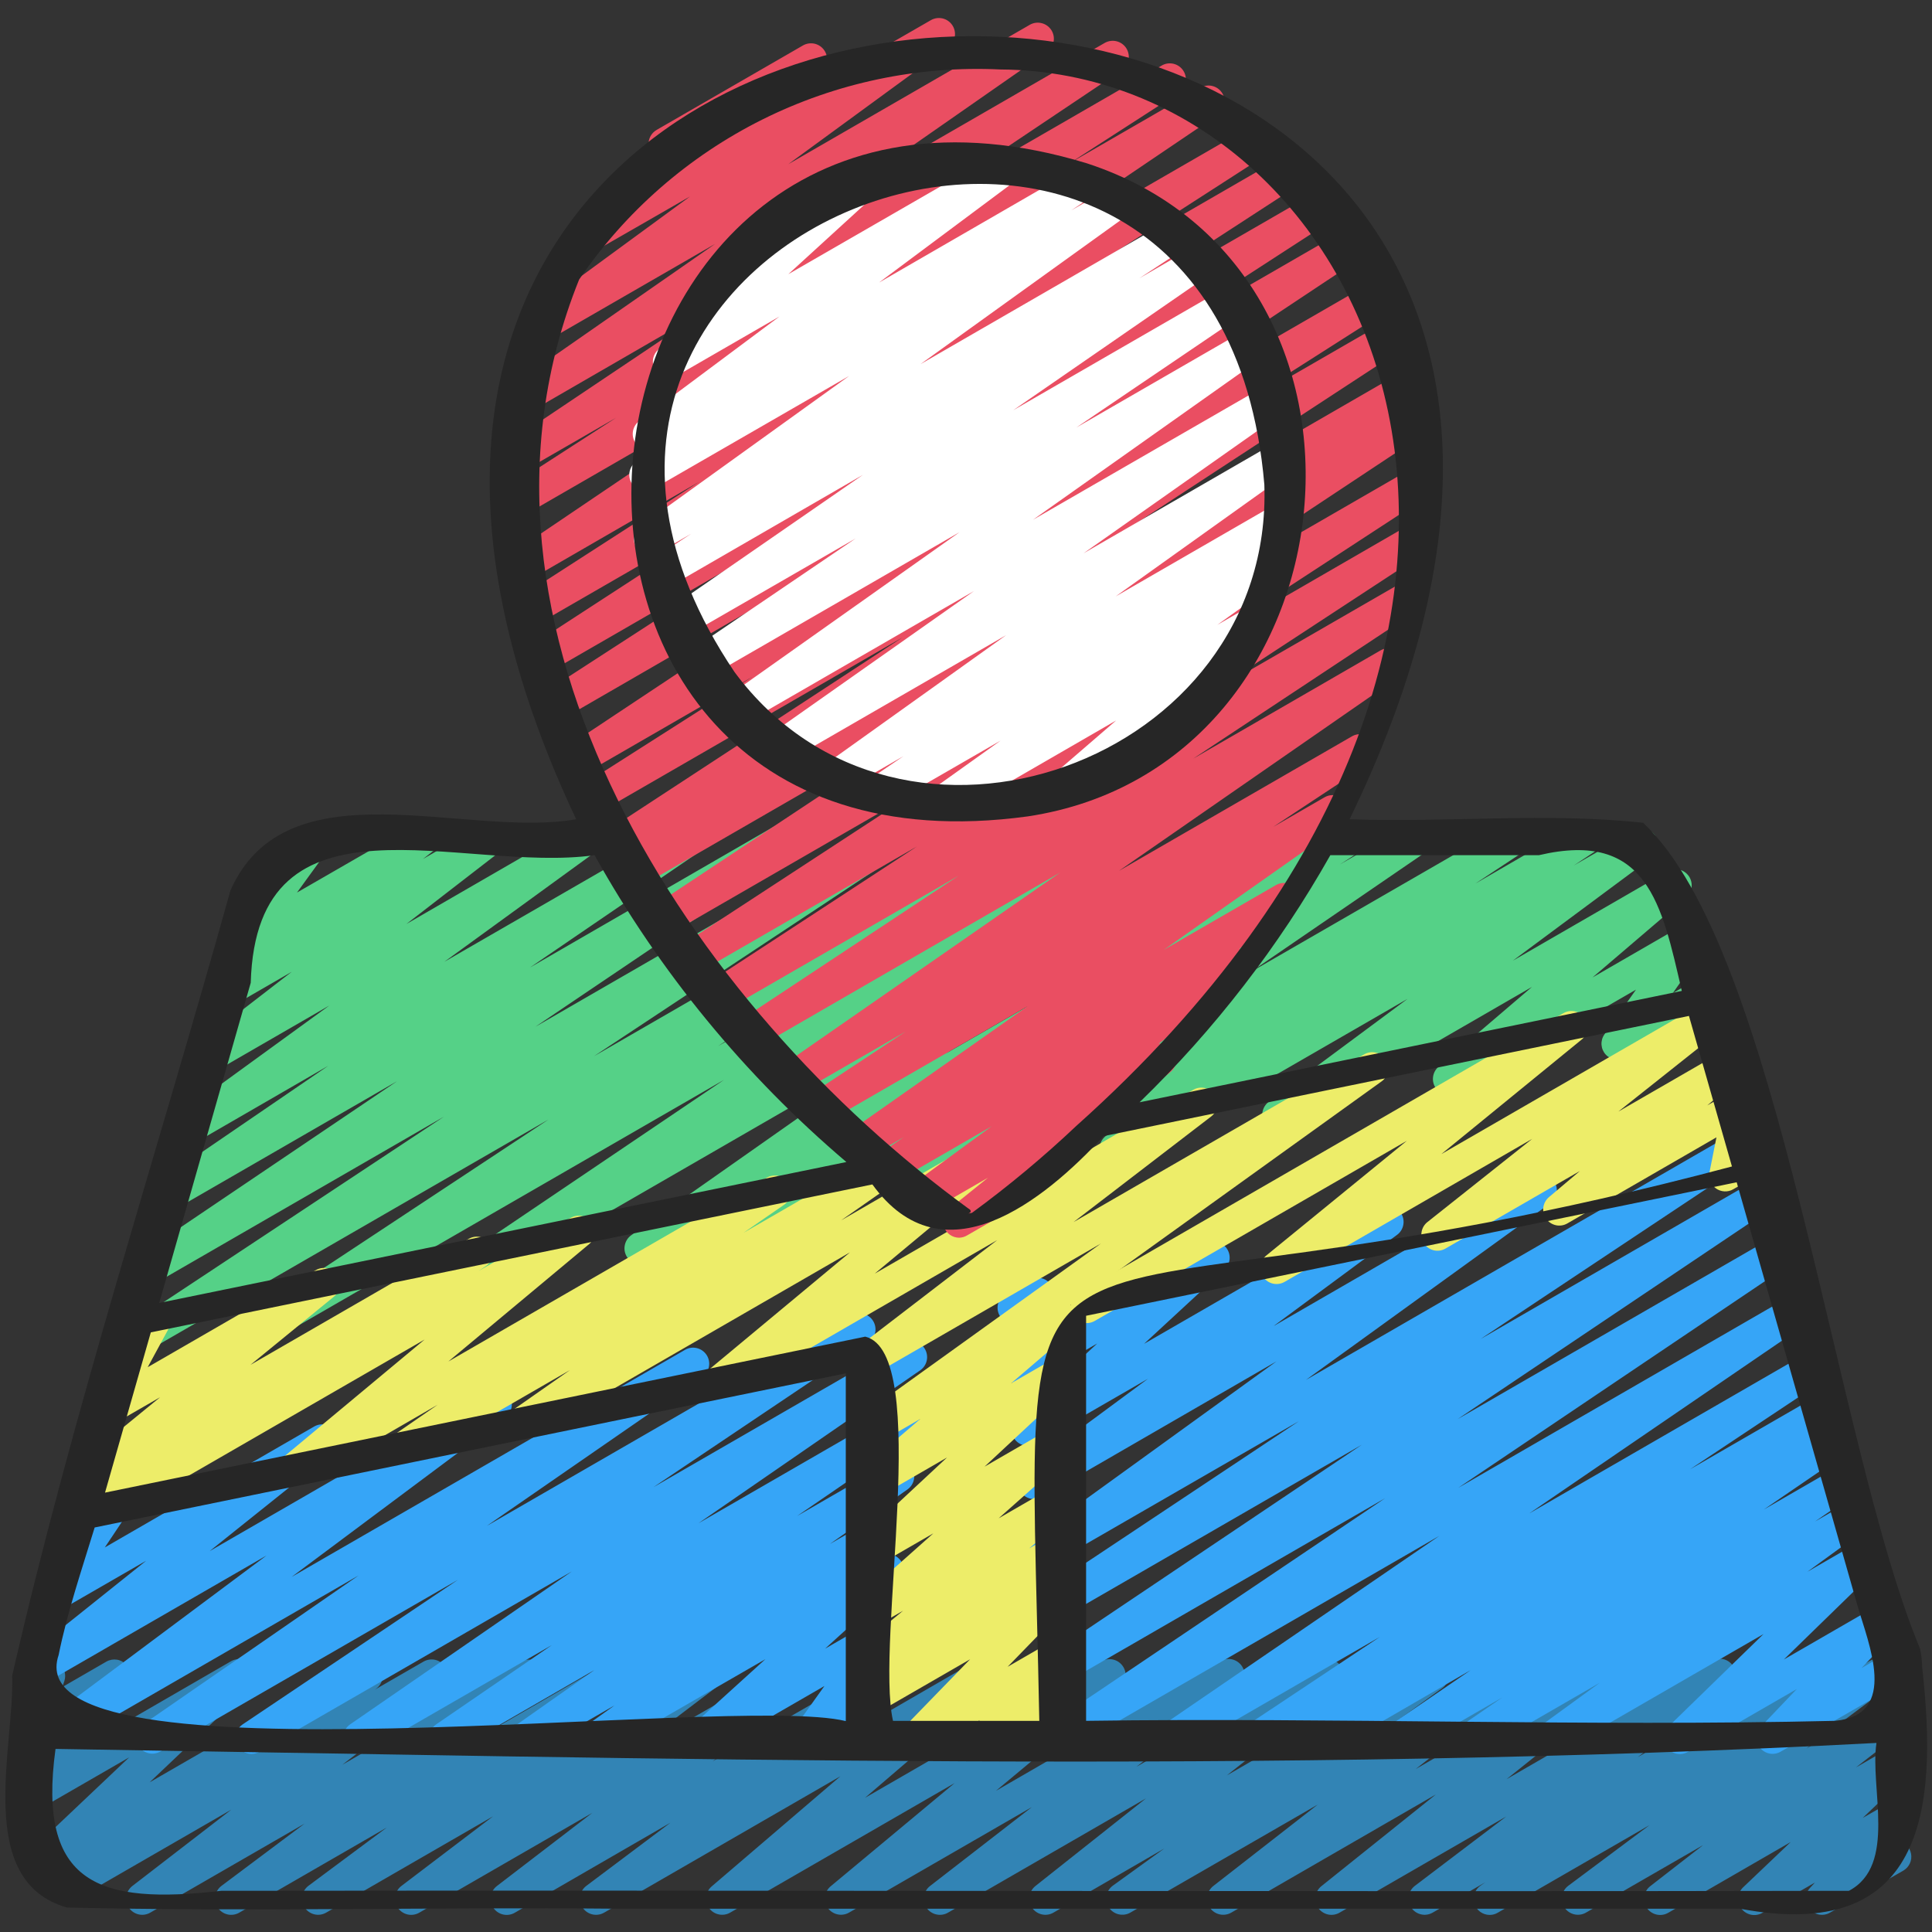 <svg width="50" height="50" viewBox="0 0 50 50" fill="none" xmlns="http://www.w3.org/2000/svg">
<rect x="0" y="0" width="50" height="50" fill="#333333" stroke="none"/>
<g clip-path="url(#clip0_371_2262)">
<path d="M38.555 49.558C38.466 49.559 38.38 49.53 38.308 49.478C38.236 49.425 38.183 49.351 38.156 49.267C38.13 49.182 38.131 49.091 38.16 49.007C38.189 48.922 38.244 48.85 38.317 48.799L38.436 48.716L37.075 49.5C36.983 49.552 36.875 49.568 36.773 49.543C36.67 49.519 36.58 49.456 36.522 49.368C36.463 49.281 36.441 49.174 36.458 49.07C36.475 48.965 36.531 48.872 36.615 48.807L38.983 47.01L34.667 49.5C34.576 49.553 34.468 49.569 34.366 49.546C34.263 49.522 34.173 49.461 34.114 49.375C34.055 49.288 34.03 49.182 34.046 49.078C34.061 48.974 34.115 48.88 34.197 48.814L37.159 46.441L31.863 49.5C31.771 49.552 31.664 49.567 31.561 49.543C31.459 49.519 31.37 49.458 31.311 49.37C31.253 49.283 31.229 49.177 31.245 49.074C31.261 48.97 31.316 48.876 31.398 48.811L34.102 46.703L29.25 49.5C29.158 49.552 29.049 49.566 28.946 49.541C28.843 49.516 28.754 49.452 28.696 49.363C28.639 49.274 28.617 49.166 28.636 49.062C28.655 48.958 28.713 48.865 28.798 48.802L30.132 47.839L27.261 49.5C27.17 49.552 27.063 49.568 26.96 49.544C26.858 49.52 26.769 49.459 26.71 49.373C26.651 49.286 26.627 49.18 26.642 49.077C26.658 48.973 26.712 48.879 26.793 48.813L29.658 46.542L24.533 49.5C24.442 49.553 24.334 49.569 24.231 49.545C24.128 49.522 24.038 49.46 23.979 49.373C23.92 49.285 23.896 49.178 23.913 49.074C23.93 48.969 23.985 48.875 24.069 48.81L26.705 46.767L21.969 49.5C21.879 49.551 21.773 49.566 21.672 49.543C21.571 49.52 21.482 49.461 21.423 49.376C21.364 49.291 21.338 49.187 21.351 49.084C21.364 48.981 21.415 48.887 21.494 48.82L24.706 46.146L18.894 49.5C18.804 49.551 18.699 49.567 18.598 49.544C18.497 49.522 18.408 49.463 18.349 49.378C18.289 49.294 18.263 49.191 18.275 49.088C18.287 48.986 18.337 48.891 18.415 48.823L21.75 45.969L15.633 49.5C15.541 49.553 15.432 49.568 15.329 49.544C15.226 49.52 15.136 49.457 15.078 49.368C15.02 49.28 14.997 49.173 15.014 49.069C15.032 48.964 15.089 48.871 15.173 48.807L17.352 47.171L13.318 49.504C13.226 49.556 13.118 49.571 13.016 49.546C12.914 49.522 12.825 49.46 12.767 49.373C12.708 49.285 12.685 49.179 12.702 49.075C12.718 48.972 12.773 48.878 12.856 48.813L15.328 46.917L10.851 49.5C10.759 49.553 10.65 49.57 10.547 49.546C10.444 49.522 10.353 49.459 10.294 49.371C10.236 49.282 10.213 49.175 10.23 49.07C10.248 48.965 10.305 48.871 10.39 48.807L12.76 47.006L8.439 49.5C8.347 49.552 8.239 49.568 8.136 49.543C8.033 49.518 7.943 49.455 7.885 49.367C7.827 49.278 7.805 49.171 7.823 49.066C7.841 48.962 7.898 48.869 7.982 48.805L10.012 47.295L6.191 49.5C6.099 49.553 5.99 49.569 5.887 49.545C5.783 49.52 5.693 49.457 5.635 49.369C5.576 49.28 5.554 49.172 5.572 49.068C5.59 48.963 5.648 48.87 5.732 48.806L7.883 47.195L3.887 49.5C3.796 49.552 3.688 49.568 3.586 49.544C3.483 49.52 3.394 49.458 3.335 49.37C3.276 49.283 3.253 49.177 3.269 49.073C3.286 48.969 3.341 48.875 3.424 48.81L5.987 46.833L1.821 49.237C1.728 49.289 1.618 49.304 1.515 49.279C1.411 49.253 1.321 49.188 1.264 49.098C1.206 49.008 1.186 48.9 1.206 48.795C1.227 48.69 1.286 48.597 1.373 48.535L1.417 48.505L1.243 48.604C1.155 48.659 1.048 48.679 0.946 48.659C0.843 48.639 0.752 48.582 0.69 48.498C0.627 48.414 0.599 48.31 0.61 48.206C0.621 48.103 0.67 48.007 0.748 47.938L3.342 45.481L1.067 46.794C0.985 46.841 0.89 46.859 0.797 46.844C0.703 46.83 0.618 46.785 0.554 46.716C0.49 46.647 0.451 46.558 0.444 46.464C0.437 46.37 0.462 46.276 0.515 46.198L1.583 44.645L1.07 44.942C0.996 44.984 0.912 45.002 0.827 44.995C0.743 44.988 0.662 44.956 0.597 44.903C0.531 44.849 0.484 44.776 0.461 44.694C0.438 44.613 0.44 44.526 0.467 44.446L0.634 43.958C0.579 43.921 0.533 43.873 0.5 43.816C0.446 43.721 0.431 43.608 0.459 43.502C0.487 43.396 0.556 43.306 0.65 43.25L1.067 43.009C1.14 42.968 1.223 42.95 1.306 42.958C1.39 42.965 1.469 42.998 1.534 43.05C1.598 43.103 1.646 43.175 1.669 43.255C1.693 43.335 1.692 43.42 1.667 43.5L1.612 43.662L2.752 43.003C2.834 42.956 2.93 42.938 3.023 42.952C3.117 42.966 3.202 43.011 3.267 43.081C3.331 43.15 3.37 43.239 3.376 43.334C3.383 43.428 3.358 43.522 3.304 43.6L2.241 45.155L5.967 43C6.056 42.945 6.162 42.925 6.265 42.945C6.368 42.965 6.459 43.022 6.521 43.106C6.583 43.19 6.612 43.294 6.601 43.398C6.59 43.502 6.541 43.598 6.462 43.667L3.873 46.126L9.29 43.002C9.383 42.952 9.491 42.939 9.592 42.965C9.694 42.992 9.782 43.056 9.839 43.145C9.895 43.233 9.916 43.34 9.897 43.444C9.878 43.547 9.821 43.64 9.737 43.703L9.693 43.733L10.963 43.001C11.055 42.949 11.162 42.933 11.265 42.957C11.367 42.981 11.457 43.043 11.516 43.13C11.574 43.218 11.598 43.324 11.581 43.428C11.565 43.532 11.509 43.626 11.427 43.691L8.861 45.671L13.489 43.004C13.581 42.952 13.689 42.937 13.792 42.962C13.895 42.987 13.984 43.05 14.042 43.138C14.1 43.226 14.123 43.333 14.105 43.437C14.087 43.541 14.031 43.634 13.947 43.698L11.797 45.309L15.797 43.002C15.89 42.949 15.999 42.933 16.102 42.957C16.206 42.981 16.297 43.045 16.355 43.133C16.414 43.222 16.436 43.331 16.417 43.435C16.399 43.54 16.341 43.634 16.255 43.697L14.217 45.205L18.041 43C18.133 42.947 18.241 42.93 18.345 42.954C18.448 42.978 18.538 43.041 18.597 43.129C18.656 43.218 18.679 43.325 18.661 43.43C18.643 43.535 18.586 43.629 18.502 43.693L16.133 45.492L20.454 43C20.546 42.949 20.653 42.934 20.755 42.958C20.857 42.982 20.947 43.044 21.005 43.132C21.063 43.219 21.087 43.325 21.07 43.429C21.053 43.532 20.998 43.626 20.916 43.691L18.442 45.583L22.923 43C23.015 42.947 23.124 42.932 23.227 42.956C23.33 42.98 23.419 43.043 23.478 43.132C23.536 43.22 23.559 43.327 23.541 43.431C23.523 43.536 23.467 43.629 23.383 43.693L21.206 45.328L25.241 42.994C25.331 42.943 25.436 42.928 25.537 42.95C25.638 42.972 25.727 43.032 25.786 43.116C25.846 43.2 25.872 43.304 25.86 43.406C25.848 43.509 25.798 43.603 25.72 43.671L22.387 46.527L28.51 42.992C28.6 42.942 28.706 42.926 28.807 42.949C28.908 42.972 28.997 43.032 29.056 43.117C29.116 43.202 29.141 43.306 29.128 43.408C29.115 43.511 29.064 43.605 28.985 43.672L25.774 46.347L31.583 42.99C31.675 42.937 31.783 42.92 31.886 42.944C31.989 42.968 32.08 43.03 32.139 43.117C32.198 43.205 32.221 43.312 32.204 43.417C32.187 43.521 32.131 43.615 32.047 43.68L29.411 45.724L34.15 42.989C34.241 42.938 34.348 42.923 34.449 42.947C34.551 42.971 34.64 43.032 34.698 43.118C34.757 43.205 34.781 43.31 34.766 43.413C34.751 43.516 34.697 43.61 34.617 43.676L31.75 45.948L36.877 42.987C36.97 42.936 37.079 42.921 37.181 42.947C37.284 42.972 37.373 43.036 37.431 43.125C37.489 43.214 37.51 43.321 37.491 43.425C37.472 43.53 37.414 43.623 37.329 43.686L35.992 44.651L38.875 42.984C38.966 42.931 39.074 42.915 39.177 42.939C39.28 42.962 39.37 43.024 39.429 43.112C39.488 43.199 39.512 43.306 39.495 43.41C39.479 43.514 39.423 43.608 39.34 43.673L36.638 45.783L41.485 42.985C41.576 42.932 41.683 42.916 41.786 42.939C41.888 42.963 41.978 43.024 42.038 43.11C42.097 43.197 42.121 43.303 42.106 43.407C42.09 43.511 42.036 43.605 41.954 43.671L38.993 46.043L44.293 42.983C44.385 42.93 44.494 42.914 44.597 42.938C44.701 42.962 44.791 43.024 44.85 43.113C44.908 43.201 44.931 43.309 44.914 43.413C44.896 43.518 44.839 43.612 44.754 43.676L42.384 45.475L46.703 42.983C46.796 42.928 46.906 42.912 47.011 42.938C47.116 42.963 47.206 43.029 47.264 43.12C47.322 43.211 47.342 43.32 47.32 43.426C47.299 43.532 47.237 43.625 47.148 43.686L47.029 43.769L48.392 42.983C48.484 42.931 48.592 42.916 48.694 42.941C48.797 42.966 48.886 43.029 48.944 43.117C49.002 43.205 49.025 43.312 49.007 43.416C48.99 43.52 48.933 43.614 48.849 43.678L46.75 45.25L48.937 43.987C49.028 43.937 49.135 43.922 49.237 43.946C49.338 43.971 49.427 44.032 49.485 44.119C49.544 44.206 49.567 44.311 49.551 44.414C49.536 44.518 49.481 44.611 49.4 44.677L48.032 45.741L48.937 45.218C49.025 45.168 49.128 45.152 49.228 45.172C49.327 45.193 49.416 45.249 49.476 45.331C49.537 45.412 49.566 45.512 49.558 45.614C49.55 45.715 49.505 45.809 49.432 45.88L48.208 47.047L48.937 46.63C49.023 46.58 49.124 46.562 49.223 46.581C49.321 46.599 49.409 46.653 49.471 46.73C49.534 46.809 49.566 46.906 49.562 47.006C49.558 47.106 49.519 47.201 49.451 47.274L49.112 47.639C49.198 47.653 49.277 47.692 49.339 47.752C49.4 47.812 49.442 47.89 49.458 47.974C49.474 48.059 49.463 48.147 49.427 48.225C49.391 48.303 49.331 48.369 49.257 48.412L47.358 49.5C47.272 49.55 47.171 49.566 47.073 49.548C46.975 49.529 46.888 49.477 46.825 49.399C46.763 49.321 46.731 49.224 46.734 49.124C46.738 49.025 46.777 48.93 46.844 48.857L46.971 48.72L45.618 49.5C45.53 49.554 45.425 49.573 45.323 49.554C45.222 49.535 45.131 49.478 45.068 49.396C45.006 49.313 44.977 49.211 44.986 49.107C44.995 49.004 45.042 48.908 45.118 48.838L46.343 47.672L43.17 49.505C43.079 49.557 42.971 49.572 42.869 49.548C42.767 49.524 42.677 49.462 42.619 49.375C42.56 49.288 42.536 49.182 42.553 49.079C42.569 48.975 42.623 48.881 42.706 48.816L44.078 47.75L41.042 49.5C40.95 49.552 40.842 49.567 40.739 49.542C40.636 49.517 40.547 49.455 40.489 49.367C40.431 49.278 40.408 49.171 40.426 49.067C40.444 48.963 40.5 48.87 40.584 48.806L42.69 47.234L38.763 49.5C38.7 49.538 38.628 49.558 38.555 49.558Z" fill="#3284B5"/>
<path d="M30.32 45.411C30.231 45.411 30.144 45.382 30.073 45.33C30.001 45.277 29.948 45.202 29.922 45.117C29.895 45.032 29.897 44.941 29.927 44.857C29.956 44.773 30.012 44.7 30.085 44.65L37.252 39.747L27.721 45.25C27.674 45.279 27.623 45.299 27.569 45.308C27.515 45.317 27.46 45.315 27.406 45.303C27.299 45.278 27.205 45.211 27.147 45.117C27.088 45.024 27.069 44.911 27.094 44.803C27.119 44.695 27.186 44.602 27.279 44.543L35.848 38.773L27.527 43.577C27.433 43.631 27.322 43.647 27.217 43.62C27.112 43.594 27.021 43.529 26.964 43.437C26.907 43.345 26.888 43.234 26.91 43.129C26.933 43.023 26.996 42.93 27.086 42.87L35.244 37.39L27.338 41.954C27.245 42.01 27.133 42.027 27.027 42.001C26.921 41.975 26.829 41.909 26.772 41.816C26.714 41.723 26.695 41.612 26.719 41.505C26.742 41.399 26.807 41.306 26.898 41.247L33.614 36.781L27.167 40.5C27.074 40.553 26.965 40.569 26.861 40.544C26.758 40.519 26.668 40.455 26.61 40.365C26.552 40.276 26.53 40.167 26.55 40.063C26.569 39.958 26.628 39.864 26.714 39.802L33.035 35.232L26.964 38.742C26.872 38.793 26.764 38.808 26.661 38.783C26.559 38.758 26.47 38.695 26.412 38.606C26.354 38.518 26.332 38.411 26.35 38.307C26.368 38.203 26.425 38.109 26.509 38.046L29.71 35.682L26.804 37.359C26.715 37.411 26.611 37.428 26.51 37.407C26.41 37.386 26.32 37.329 26.26 37.246C26.199 37.164 26.17 37.061 26.18 36.959C26.19 36.857 26.237 36.762 26.312 36.693L28.396 34.769L26.626 35.79C26.556 35.831 26.476 35.851 26.395 35.846C26.314 35.842 26.236 35.814 26.171 35.765C26.106 35.717 26.056 35.651 26.027 35.575C25.999 35.5 25.993 35.417 26.011 35.338L26.253 34.26C26.177 34.261 26.102 34.243 26.035 34.206C25.968 34.17 25.912 34.117 25.872 34.052C25.845 34.004 25.828 33.952 25.82 33.898C25.813 33.843 25.817 33.788 25.831 33.735C25.846 33.682 25.87 33.633 25.903 33.59C25.937 33.546 25.978 33.51 26.026 33.483L26.647 33.124C26.717 33.084 26.797 33.064 26.878 33.069C26.959 33.073 27.037 33.101 27.102 33.149C27.167 33.197 27.217 33.263 27.246 33.339C27.274 33.415 27.279 33.498 27.262 33.577L27.033 34.593L31.2 32.188C31.289 32.137 31.393 32.12 31.493 32.141C31.593 32.163 31.682 32.22 31.743 32.302C31.803 32.384 31.831 32.486 31.822 32.588C31.812 32.69 31.766 32.785 31.691 32.854L29.608 34.778L35.701 31.262C35.793 31.209 35.902 31.193 36.005 31.218C36.108 31.243 36.198 31.306 36.257 31.395C36.315 31.484 36.337 31.591 36.318 31.696C36.3 31.801 36.242 31.894 36.157 31.957L32.957 34.321L39.667 30.444C39.759 30.391 39.868 30.375 39.972 30.401C40.076 30.426 40.166 30.489 40.224 30.579C40.282 30.669 40.303 30.777 40.284 30.882C40.264 30.986 40.205 31.08 40.119 31.142L33.798 35.712L44.599 29.476C44.693 29.42 44.805 29.403 44.911 29.429C45.017 29.455 45.108 29.521 45.166 29.614C45.223 29.707 45.242 29.818 45.219 29.924C45.195 30.031 45.131 30.124 45.039 30.183L38.318 34.653L45.44 30.541C45.534 30.482 45.647 30.463 45.755 30.488C45.862 30.513 45.956 30.58 46.014 30.673C46.073 30.767 46.092 30.88 46.067 30.988C46.042 31.096 45.975 31.189 45.882 31.247L37.725 36.726L45.865 32.028C45.958 31.976 46.068 31.962 46.171 31.989C46.275 32.015 46.364 32.081 46.42 32.171C46.477 32.262 46.496 32.371 46.475 32.475C46.454 32.58 46.393 32.672 46.306 32.733L37.74 38.505L46.306 33.559C46.399 33.502 46.511 33.484 46.618 33.509C46.725 33.534 46.817 33.6 46.876 33.693C46.934 33.785 46.953 33.897 46.93 34.004C46.907 34.111 46.842 34.205 46.75 34.264L39.578 39.167L46.729 35.038C46.823 34.987 46.932 34.974 47.035 35.001C47.138 35.028 47.227 35.094 47.283 35.184C47.339 35.275 47.358 35.383 47.337 35.487C47.316 35.592 47.255 35.684 47.168 35.745L43.739 38.025L47.038 36.121C47.132 36.069 47.242 36.056 47.346 36.083C47.449 36.11 47.538 36.176 47.594 36.268C47.65 36.359 47.669 36.468 47.647 36.573C47.624 36.678 47.563 36.77 47.474 36.83L47.344 36.913C47.44 36.879 47.544 36.881 47.638 36.919C47.733 36.957 47.81 37.027 47.855 37.118C47.901 37.208 47.913 37.312 47.887 37.41C47.862 37.508 47.801 37.594 47.718 37.651L45.646 39.068L47.562 37.961C47.656 37.91 47.765 37.896 47.867 37.922C47.97 37.949 48.059 38.014 48.116 38.103C48.172 38.193 48.193 38.301 48.172 38.405C48.152 38.51 48.093 38.602 48.007 38.664L46.973 39.376L47.828 38.883C47.92 38.831 48.029 38.816 48.132 38.841C48.235 38.866 48.325 38.929 48.383 39.018C48.441 39.108 48.462 39.215 48.444 39.32C48.425 39.424 48.366 39.518 48.281 39.581L46.776 40.677L48.117 39.902C48.206 39.85 48.309 39.833 48.409 39.853C48.509 39.873 48.598 39.928 48.66 40.01C48.721 40.091 48.751 40.192 48.743 40.293C48.736 40.395 48.691 40.49 48.617 40.561L46.167 42.947L48.593 41.547C48.68 41.496 48.782 41.479 48.881 41.498C48.979 41.517 49.067 41.571 49.129 41.65C49.191 41.729 49.223 41.827 49.218 41.927C49.213 42.027 49.172 42.123 49.103 42.195L48.174 43.171L48.916 42.742C48.963 42.712 49.016 42.692 49.072 42.683C49.127 42.674 49.184 42.676 49.239 42.689C49.293 42.703 49.344 42.727 49.389 42.761C49.434 42.794 49.472 42.837 49.5 42.886C49.528 42.934 49.546 42.988 49.553 43.044C49.56 43.1 49.555 43.156 49.539 43.21C49.524 43.264 49.498 43.314 49.462 43.358C49.426 43.401 49.382 43.437 49.333 43.463L46.083 45.333C45.997 45.383 45.895 45.401 45.796 45.382C45.698 45.363 45.61 45.309 45.548 45.231C45.486 45.152 45.454 45.054 45.459 44.954C45.463 44.854 45.504 44.758 45.572 44.686L46.502 43.711L43.685 45.337C43.597 45.388 43.493 45.406 43.393 45.386C43.294 45.366 43.204 45.31 43.143 45.229C43.081 45.148 43.051 45.047 43.059 44.945C43.067 44.843 43.112 44.748 43.185 44.678L45.64 42.289L40.355 45.34C40.263 45.392 40.154 45.408 40.05 45.383C39.947 45.358 39.858 45.294 39.8 45.205C39.742 45.116 39.72 45.008 39.739 44.903C39.758 44.799 39.816 44.706 39.902 44.642L41.402 43.55L38.295 45.343C38.202 45.396 38.092 45.411 37.987 45.385C37.883 45.359 37.793 45.294 37.736 45.203C37.678 45.112 37.658 45.003 37.68 44.898C37.701 44.792 37.763 44.7 37.851 44.638L38.883 43.928L36.428 45.345C36.335 45.398 36.225 45.412 36.121 45.386C36.018 45.359 35.928 45.294 35.871 45.203C35.814 45.113 35.794 45.004 35.816 44.899C35.837 44.794 35.898 44.701 35.986 44.64L38.061 43.223L34.389 45.35C34.295 45.405 34.183 45.42 34.078 45.394C33.972 45.367 33.882 45.3 33.825 45.208C33.768 45.115 33.749 45.004 33.773 44.898C33.797 44.792 33.862 44.699 33.953 44.64L33.968 44.631L32.718 45.352C32.625 45.406 32.514 45.421 32.41 45.394C32.305 45.368 32.215 45.302 32.158 45.21C32.102 45.118 32.082 45.008 32.105 44.903C32.127 44.798 32.19 44.705 32.279 44.645L35.712 42.362L30.529 45.355C30.466 45.392 30.393 45.411 30.32 45.411Z" fill="#36A5F7"/>
<path d="M6.51 45.392C6.421 45.392 6.334 45.363 6.262 45.31C6.19 45.257 6.137 45.182 6.111 45.096C6.085 45.011 6.087 44.92 6.117 44.835C6.147 44.751 6.203 44.679 6.277 44.629L11.85 40.886L4.142 45.333C4.049 45.384 3.94 45.398 3.838 45.371C3.735 45.344 3.647 45.28 3.59 45.191C3.533 45.101 3.513 44.994 3.533 44.89C3.552 44.786 3.611 44.693 3.697 44.631L9.28 40.773L1.827 45.075C1.735 45.127 1.627 45.142 1.524 45.117C1.421 45.092 1.332 45.03 1.274 44.941C1.216 44.853 1.193 44.746 1.211 44.642C1.229 44.538 1.285 44.445 1.369 44.381L6.898 40.256L1.073 43.618C0.982 43.67 0.875 43.685 0.774 43.662C0.672 43.638 0.582 43.577 0.524 43.491C0.465 43.405 0.44 43.299 0.455 43.196C0.47 43.092 0.524 42.998 0.605 42.932L3.782 40.392L1.583 41.66C1.502 41.707 1.407 41.725 1.314 41.711C1.221 41.697 1.136 41.653 1.071 41.584C1.007 41.516 0.968 41.427 0.96 41.334C0.952 41.24 0.976 41.147 1.028 41.068L2.145 39.397C2.059 39.385 1.979 39.347 1.915 39.287C1.852 39.228 1.809 39.15 1.792 39.065C1.775 38.98 1.785 38.891 1.821 38.812C1.857 38.733 1.917 38.667 1.992 38.623L3.167 37.945C3.248 37.898 3.343 37.88 3.436 37.894C3.529 37.908 3.614 37.953 3.679 38.021C3.743 38.09 3.782 38.178 3.79 38.271C3.798 38.365 3.774 38.458 3.722 38.537L2.713 40.047L8.133 36.917C8.224 36.865 8.331 36.849 8.433 36.873C8.535 36.897 8.624 36.958 8.683 37.044C8.742 37.13 8.766 37.236 8.751 37.339C8.736 37.443 8.683 37.537 8.602 37.602L5.427 40.142L12.624 35.987C12.716 35.935 12.824 35.92 12.927 35.944C13.03 35.969 13.119 36.032 13.177 36.12C13.235 36.208 13.258 36.315 13.24 36.419C13.222 36.523 13.166 36.617 13.082 36.681L7.549 40.81L17.733 34.931C17.826 34.878 17.935 34.864 18.039 34.89C18.143 34.916 18.232 34.981 18.29 35.071C18.347 35.161 18.367 35.27 18.346 35.375C18.325 35.48 18.265 35.573 18.177 35.634L12.601 39.489L22.043 34.038C22.137 33.988 22.246 33.975 22.348 34.002C22.451 34.029 22.539 34.094 22.595 34.184C22.651 34.274 22.671 34.382 22.65 34.486C22.629 34.59 22.57 34.683 22.483 34.744L16.91 38.489L23.376 34.757C23.469 34.705 23.578 34.692 23.681 34.718C23.784 34.745 23.872 34.809 23.929 34.899C23.986 34.989 24.006 35.097 23.986 35.201C23.966 35.306 23.906 35.398 23.82 35.46L18.078 39.421L23.188 36.472C23.28 36.422 23.389 36.409 23.491 36.435C23.593 36.462 23.681 36.527 23.738 36.616C23.794 36.706 23.814 36.813 23.794 36.917C23.775 37.02 23.716 37.113 23.631 37.175L20.631 39.233L23.038 37.844C23.131 37.791 23.241 37.776 23.344 37.802C23.448 37.828 23.538 37.892 23.595 37.983C23.653 38.073 23.673 38.181 23.653 38.286C23.633 38.391 23.573 38.484 23.486 38.546L21.478 39.958L22.895 39.14C22.988 39.088 23.097 39.073 23.2 39.098C23.303 39.124 23.393 39.188 23.45 39.277C23.508 39.366 23.529 39.474 23.51 39.579C23.49 39.683 23.432 39.776 23.346 39.839L22.648 40.339L22.771 40.268C22.86 40.22 22.963 40.205 23.062 40.227C23.16 40.248 23.248 40.306 23.308 40.387C23.368 40.469 23.396 40.569 23.387 40.67C23.378 40.771 23.332 40.865 23.259 40.935L21.354 42.667L22.584 41.957C22.666 41.909 22.763 41.891 22.857 41.906C22.95 41.921 23.037 41.967 23.1 42.038C23.164 42.108 23.202 42.198 23.208 42.293C23.214 42.388 23.187 42.482 23.132 42.559L22.348 43.657L22.401 43.627C22.448 43.596 22.501 43.576 22.557 43.567C22.612 43.558 22.669 43.56 22.724 43.574C22.778 43.587 22.829 43.611 22.874 43.645C22.919 43.679 22.957 43.721 22.985 43.77C23.013 43.818 23.031 43.872 23.038 43.928C23.045 43.984 23.04 44.04 23.024 44.094C23.009 44.148 22.983 44.199 22.947 44.242C22.911 44.286 22.867 44.322 22.817 44.347L21.1 45.333C21.018 45.381 20.922 45.399 20.828 45.384C20.734 45.369 20.648 45.323 20.584 45.252C20.52 45.182 20.482 45.092 20.476 44.997C20.471 44.902 20.497 44.808 20.552 44.731L21.336 43.634L18.392 45.333C18.303 45.382 18.2 45.397 18.101 45.375C18.002 45.353 17.915 45.296 17.855 45.215C17.795 45.133 17.767 45.032 17.776 44.931C17.785 44.831 17.83 44.736 17.903 44.667L19.809 42.939L15.658 45.333C15.565 45.386 15.456 45.401 15.353 45.375C15.249 45.35 15.16 45.286 15.102 45.196C15.045 45.107 15.023 44.999 15.043 44.895C15.062 44.79 15.121 44.697 15.207 44.634L15.907 44.134L13.823 45.334C13.731 45.386 13.621 45.401 13.518 45.375C13.415 45.349 13.326 45.285 13.268 45.195C13.211 45.106 13.19 44.998 13.21 44.893C13.23 44.789 13.289 44.696 13.375 44.633L15.381 43.222L11.726 45.333C11.633 45.383 11.524 45.396 11.422 45.37C11.32 45.343 11.232 45.278 11.176 45.189C11.119 45.099 11.099 44.992 11.119 44.888C11.139 44.785 11.197 44.692 11.283 44.63L14.283 42.574L9.5 45.333C9.407 45.384 9.298 45.398 9.196 45.371C9.093 45.344 9.005 45.28 8.948 45.191C8.892 45.101 8.871 44.994 8.891 44.89C8.911 44.786 8.969 44.693 9.055 44.631L14.797 40.67L6.714 45.337C6.652 45.372 6.582 45.391 6.51 45.392Z" fill="#36A5F7"/>
<path d="M3.718 34.957C3.629 34.957 3.542 34.928 3.47 34.874C3.398 34.821 3.345 34.746 3.319 34.66C3.293 34.574 3.296 34.483 3.326 34.398C3.357 34.314 3.414 34.242 3.488 34.193L11.488 28.9L3.995 33.226C3.902 33.278 3.792 33.291 3.689 33.265C3.585 33.238 3.496 33.173 3.44 33.082C3.383 32.992 3.364 32.883 3.385 32.778C3.406 32.674 3.467 32.581 3.554 32.52L10.274 27.983L4.549 31.288C4.456 31.343 4.345 31.358 4.24 31.332C4.135 31.307 4.045 31.241 3.987 31.15C3.93 31.058 3.91 30.948 3.932 30.843C3.954 30.737 4.017 30.644 4.106 30.583L8.495 27.583L5.036 29.583C4.944 29.635 4.835 29.649 4.733 29.624C4.63 29.598 4.541 29.535 4.484 29.446C4.426 29.357 4.405 29.25 4.423 29.146C4.442 29.042 4.499 28.949 4.583 28.886L8.523 26.023L5.566 27.731C5.474 27.782 5.367 27.797 5.265 27.773C5.163 27.748 5.074 27.686 5.016 27.599C4.958 27.512 4.934 27.407 4.951 27.303C4.967 27.2 5.021 27.106 5.103 27.041L7.549 25.151L6.058 26.012C5.966 26.064 5.858 26.079 5.756 26.055C5.653 26.031 5.564 25.97 5.505 25.882C5.446 25.795 5.423 25.688 5.439 25.584C5.456 25.48 5.511 25.387 5.594 25.322L6.194 24.857C6.118 24.856 6.043 24.834 5.978 24.794C5.913 24.753 5.86 24.696 5.826 24.628C5.791 24.559 5.776 24.483 5.783 24.406C5.789 24.33 5.816 24.257 5.861 24.195L6.798 22.905C6.708 22.901 6.622 22.867 6.553 22.81C6.484 22.753 6.435 22.675 6.413 22.587C6.392 22.5 6.4 22.408 6.435 22.325C6.47 22.243 6.531 22.174 6.609 22.128L7.984 21.333C8.067 21.286 8.163 21.269 8.257 21.284C8.351 21.299 8.437 21.346 8.5 21.416C8.564 21.487 8.602 21.577 8.607 21.672C8.612 21.767 8.585 21.861 8.529 21.938L7.686 23.099L10.75 21.333C10.841 21.28 10.95 21.264 11.053 21.287C11.156 21.311 11.246 21.373 11.306 21.461C11.365 21.549 11.388 21.656 11.371 21.76C11.354 21.865 11.298 21.959 11.214 22.023L10.946 22.231L12.5 21.333C12.591 21.282 12.699 21.267 12.801 21.292C12.902 21.316 12.991 21.378 13.05 21.465C13.108 21.552 13.131 21.658 13.115 21.761C13.099 21.865 13.045 21.958 12.963 22.023L10.517 23.913L14.987 21.33C15.079 21.277 15.188 21.262 15.291 21.287C15.394 21.312 15.484 21.376 15.542 21.465C15.6 21.554 15.622 21.662 15.603 21.767C15.584 21.871 15.525 21.964 15.44 22.027L11.5 24.891L17.667 21.333C17.76 21.283 17.869 21.27 17.971 21.296C18.074 21.323 18.162 21.388 18.218 21.478C18.275 21.567 18.295 21.675 18.274 21.779C18.254 21.883 18.195 21.976 18.109 22.038L13.718 25.038L20.13 21.333C20.223 21.282 20.332 21.269 20.435 21.296C20.538 21.322 20.627 21.387 20.683 21.477C20.74 21.568 20.76 21.676 20.739 21.78C20.718 21.884 20.658 21.977 20.572 22.038L13.855 26.573L22.932 21.333C23.025 21.282 23.135 21.268 23.238 21.295C23.342 21.322 23.431 21.388 23.487 21.479C23.544 21.57 23.563 21.678 23.541 21.783C23.519 21.888 23.458 21.98 23.37 22.041L15.37 27.336L25.768 21.336C25.862 21.285 25.971 21.273 26.074 21.3C26.176 21.328 26.264 21.393 26.32 21.483C26.376 21.574 26.395 21.682 26.374 21.786C26.353 21.89 26.293 21.982 26.206 22.043L18.583 27.074L28.528 21.333C28.622 21.281 28.732 21.266 28.835 21.293C28.939 21.319 29.029 21.384 29.085 21.475C29.142 21.566 29.162 21.675 29.141 21.78C29.119 21.884 29.059 21.977 28.971 22.038L21.437 27.13L31.477 21.333C31.569 21.281 31.679 21.267 31.782 21.292C31.885 21.318 31.974 21.383 32.032 21.472C32.089 21.562 32.11 21.67 32.09 21.774C32.07 21.879 32.011 21.972 31.925 22.034L24.485 27.262L34.755 21.333C34.849 21.282 34.959 21.268 35.063 21.296C35.167 21.323 35.256 21.39 35.312 21.482C35.367 21.573 35.386 21.683 35.363 21.788C35.34 21.892 35.277 21.984 35.188 22.044L34.677 22.372L36.477 21.333C36.57 21.282 36.679 21.268 36.782 21.295C36.884 21.321 36.973 21.386 37.03 21.476C37.087 21.566 37.107 21.674 37.087 21.778C37.066 21.882 37.007 21.975 36.921 22.037L32.364 25.158L38.994 21.333C39.088 21.281 39.198 21.267 39.302 21.294C39.406 21.321 39.496 21.387 39.552 21.478C39.608 21.569 39.627 21.679 39.605 21.784C39.583 21.889 39.52 21.981 39.432 22.042L38.182 22.867L40.833 21.333C40.927 21.283 41.036 21.27 41.139 21.298C41.241 21.325 41.329 21.391 41.385 21.481C41.441 21.571 41.46 21.68 41.439 21.784C41.418 21.888 41.358 21.98 41.271 22.041L40.731 22.398L42.289 21.5C42.381 21.448 42.49 21.432 42.593 21.457C42.696 21.482 42.785 21.545 42.843 21.633C42.901 21.722 42.924 21.829 42.906 21.933C42.888 22.038 42.83 22.131 42.746 22.195L39.153 24.862L43.158 22.549C43.248 22.498 43.354 22.483 43.455 22.505C43.555 22.527 43.644 22.587 43.704 22.671C43.764 22.755 43.79 22.859 43.778 22.961C43.765 23.064 43.715 23.158 43.638 23.226L41.215 25.296L43.56 23.942C43.642 23.894 43.738 23.877 43.832 23.891C43.925 23.906 44.011 23.952 44.075 24.021C44.139 24.091 44.177 24.181 44.184 24.276C44.19 24.37 44.163 24.464 44.109 24.542L43.292 25.701L43.958 25.317C44.006 25.287 44.059 25.267 44.114 25.258C44.17 25.249 44.226 25.251 44.281 25.264C44.336 25.278 44.387 25.302 44.432 25.336C44.477 25.369 44.514 25.412 44.543 25.461C44.571 25.509 44.589 25.563 44.596 25.619C44.602 25.675 44.598 25.731 44.582 25.785C44.566 25.839 44.54 25.889 44.504 25.933C44.469 25.976 44.425 26.012 44.375 26.038L42.07 27.372C41.988 27.419 41.892 27.436 41.798 27.422C41.705 27.407 41.619 27.361 41.555 27.291C41.491 27.221 41.453 27.131 41.447 27.037C41.441 26.942 41.467 26.848 41.522 26.771L42.339 25.612L37.706 28.286C37.616 28.337 37.51 28.352 37.41 28.33C37.309 28.308 37.22 28.248 37.16 28.164C37.101 28.08 37.074 27.976 37.087 27.874C37.099 27.771 37.149 27.677 37.227 27.609L39.648 25.541L33.29 29.212C33.198 29.264 33.09 29.279 32.987 29.255C32.884 29.23 32.794 29.167 32.736 29.078C32.678 28.99 32.655 28.883 32.673 28.778C32.692 28.674 32.749 28.58 32.833 28.517L36.428 25.85L29.073 30.095C28.98 30.147 28.87 30.16 28.767 30.133C28.663 30.106 28.574 30.041 28.518 29.95C28.462 29.859 28.442 29.75 28.464 29.645C28.486 29.541 28.547 29.448 28.635 29.387L29.179 29.028L26.333 30.667C26.239 30.725 26.126 30.743 26.018 30.718C25.911 30.692 25.818 30.625 25.76 30.531C25.701 30.437 25.683 30.324 25.709 30.216C25.734 30.109 25.801 30.016 25.895 29.957L27.149 29.133L23.442 31.272C23.349 31.323 23.24 31.337 23.138 31.31C23.035 31.284 22.946 31.219 22.889 31.129C22.832 31.039 22.812 30.931 22.832 30.827C22.853 30.723 22.912 30.63 22.998 30.568L27.554 27.446L19.491 32.101C19.396 32.156 19.284 32.172 19.178 32.145C19.072 32.119 18.981 32.051 18.924 31.958C18.867 31.865 18.85 31.753 18.875 31.646C18.899 31.54 18.965 31.448 19.058 31.389L19.575 31.056L16.788 32.667C16.695 32.721 16.585 32.737 16.48 32.712C16.376 32.687 16.285 32.622 16.227 32.531C16.169 32.441 16.148 32.331 16.17 32.225C16.191 32.12 16.252 32.026 16.34 31.965L23.777 26.74L11.643 33.744C11.549 33.797 11.439 33.812 11.334 33.786C11.23 33.76 11.14 33.694 11.083 33.603C11.026 33.512 11.006 33.402 11.028 33.297C11.05 33.192 11.112 33.099 11.201 33.038L18.738 27.946L7.014 34.713C6.921 34.764 6.811 34.776 6.709 34.749C6.606 34.721 6.518 34.656 6.462 34.566C6.406 34.475 6.387 34.367 6.408 34.263C6.43 34.159 6.49 34.067 6.577 34.006L14.197 28.972L3.926 34.901C3.863 34.938 3.791 34.957 3.718 34.957Z" fill="#55D187"/>
<path d="M28.123 34.242C28.032 34.242 27.942 34.211 27.87 34.156C27.797 34.1 27.745 34.021 27.721 33.933C27.697 33.844 27.703 33.75 27.738 33.666C27.773 33.581 27.836 33.51 27.915 33.464L40.462 26.22C40.553 26.168 40.66 26.152 40.762 26.175C40.863 26.199 40.953 26.259 41.012 26.345C41.071 26.431 41.096 26.536 41.082 26.639C41.067 26.743 41.015 26.837 40.934 26.903L37.303 29.867L44.128 25.927C44.219 25.873 44.328 25.857 44.43 25.88C44.533 25.903 44.624 25.965 44.683 26.052C44.742 26.139 44.767 26.246 44.75 26.35C44.734 26.455 44.679 26.549 44.596 26.614L41.884 28.767L44.513 27.25C44.603 27.198 44.709 27.181 44.811 27.203C44.913 27.226 45.003 27.285 45.063 27.371C45.123 27.456 45.148 27.561 45.135 27.664C45.121 27.767 45.07 27.862 44.99 27.929L44.185 28.608L44.804 28.252C44.874 28.212 44.953 28.192 45.033 28.196C45.113 28.2 45.191 28.227 45.256 28.274C45.321 28.321 45.371 28.386 45.4 28.46C45.429 28.535 45.437 28.616 45.421 28.695L45.239 29.598C45.336 29.555 45.446 29.551 45.546 29.587C45.646 29.623 45.729 29.695 45.777 29.79C45.825 29.884 45.836 29.994 45.806 30.096C45.776 30.198 45.709 30.285 45.617 30.338L44.858 30.777C44.789 30.818 44.709 30.837 44.629 30.833C44.549 30.829 44.472 30.802 44.407 30.755C44.342 30.708 44.291 30.643 44.262 30.569C44.233 30.494 44.226 30.413 44.242 30.334L44.422 29.434L40.561 31.663C40.471 31.715 40.365 31.731 40.264 31.708C40.163 31.685 40.074 31.626 40.014 31.541C39.954 31.456 39.928 31.352 39.941 31.25C39.954 31.147 40.005 31.052 40.083 30.985L40.887 30.306L37.407 32.314C37.316 32.366 37.209 32.382 37.107 32.358C37.005 32.334 36.916 32.273 36.857 32.187C36.798 32.1 36.773 31.994 36.789 31.891C36.804 31.787 36.858 31.693 36.94 31.628L39.653 29.474L33.25 33.172C33.159 33.226 33.051 33.243 32.948 33.221C32.845 33.198 32.754 33.138 32.694 33.05C32.634 32.964 32.609 32.857 32.624 32.752C32.64 32.648 32.695 32.553 32.778 32.487L36.409 29.524L28.333 34.185C28.27 34.222 28.197 34.242 28.123 34.242Z" fill="#EDED69"/>
<path d="M23.694 45.411C23.612 45.411 23.532 45.387 23.464 45.342C23.396 45.296 23.342 45.232 23.311 45.157C23.279 45.081 23.27 44.998 23.285 44.918C23.3 44.837 23.338 44.763 23.395 44.704L25.106 42.942L22.73 44.313C22.639 44.365 22.532 44.38 22.43 44.356C22.328 44.332 22.238 44.271 22.18 44.184C22.121 44.097 22.097 43.991 22.113 43.888C22.129 43.784 22.183 43.69 22.265 43.625L22.643 43.328C22.551 43.357 22.451 43.353 22.362 43.317C22.272 43.281 22.198 43.215 22.152 43.13C22.106 43.044 22.09 42.946 22.109 42.851C22.128 42.756 22.179 42.671 22.253 42.609L23.372 41.685L22.723 42.06C22.634 42.112 22.529 42.128 22.427 42.107C22.326 42.085 22.237 42.027 22.177 41.943C22.116 41.859 22.089 41.756 22.101 41.653C22.112 41.551 22.161 41.456 22.238 41.388L24.155 39.683L22.719 40.512C22.63 40.564 22.525 40.581 22.424 40.561C22.323 40.54 22.234 40.483 22.172 40.4C22.111 40.317 22.083 40.215 22.093 40.112C22.103 40.01 22.151 39.914 22.227 39.845L24.509 37.72L22.713 38.757C22.623 38.808 22.518 38.823 22.417 38.801C22.316 38.778 22.227 38.719 22.168 38.635C22.108 38.551 22.082 38.447 22.094 38.345C22.106 38.242 22.156 38.148 22.234 38.08L23.817 36.722L22.712 37.36C22.619 37.414 22.509 37.43 22.405 37.405C22.301 37.38 22.211 37.316 22.153 37.226C22.095 37.136 22.073 37.027 22.093 36.922C22.113 36.817 22.173 36.723 22.26 36.661L28.492 32.182L22.707 35.521C22.615 35.573 22.507 35.589 22.404 35.565C22.302 35.541 22.212 35.479 22.153 35.391C22.094 35.304 22.071 35.197 22.088 35.093C22.105 34.989 22.161 34.895 22.244 34.83L25.808 32.094L18.829 36.123C18.739 36.176 18.631 36.193 18.529 36.17C18.427 36.148 18.336 36.088 18.276 36.002C18.216 35.915 18.191 35.81 18.205 35.706C18.22 35.602 18.273 35.507 18.354 35.441L21.997 32.411L13.767 37.161C13.674 37.214 13.564 37.23 13.46 37.204C13.355 37.178 13.265 37.114 13.208 37.023C13.15 36.932 13.13 36.823 13.151 36.718C13.171 36.613 13.232 36.52 13.32 36.458L14.75 35.458L10.723 37.782C10.63 37.835 10.521 37.85 10.417 37.824C10.313 37.798 10.223 37.733 10.166 37.642C10.109 37.552 10.089 37.443 10.11 37.338C10.131 37.234 10.191 37.141 10.278 37.079L11.328 36.354L7.821 38.382C7.73 38.434 7.624 38.45 7.522 38.427C7.421 38.404 7.331 38.344 7.271 38.259C7.212 38.173 7.186 38.069 7.2 37.965C7.214 37.862 7.266 37.768 7.346 37.701L10.989 34.667L2.739 39.428C2.646 39.483 2.534 39.5 2.429 39.474C2.323 39.448 2.231 39.382 2.174 39.29C2.116 39.198 2.097 39.087 2.119 38.981C2.142 38.875 2.206 38.782 2.297 38.722L2.489 38.592L2.455 38.611C2.364 38.662 2.258 38.678 2.156 38.655C2.055 38.632 1.966 38.572 1.906 38.486C1.847 38.4 1.822 38.295 1.836 38.192C1.85 38.089 1.902 37.995 1.982 37.928L4.144 36.16L2.957 36.844C2.879 36.889 2.788 36.907 2.698 36.896C2.608 36.885 2.524 36.844 2.459 36.781C2.394 36.718 2.352 36.635 2.338 36.546C2.324 36.456 2.34 36.365 2.383 36.285L3.126 34.917C3.057 34.884 2.999 34.833 2.957 34.77C2.915 34.707 2.892 34.633 2.889 34.557C2.885 34.482 2.903 34.406 2.94 34.34C2.976 34.273 3.03 34.218 3.096 34.18L3.824 33.763C3.903 33.718 3.994 33.699 4.084 33.711C4.174 33.722 4.258 33.762 4.323 33.825C4.388 33.889 4.431 33.971 4.445 34.061C4.458 34.151 4.442 34.243 4.399 34.322L3.823 35.383L8.172 32.872C8.263 32.819 8.37 32.802 8.473 32.825C8.575 32.848 8.665 32.909 8.725 32.995C8.784 33.081 8.809 33.187 8.794 33.291C8.78 33.394 8.726 33.489 8.645 33.555L6.483 35.322L12.137 32.057C12.231 32.005 12.341 31.991 12.444 32.017C12.548 32.043 12.638 32.108 12.695 32.199C12.752 32.29 12.771 32.399 12.75 32.504C12.729 32.609 12.668 32.701 12.58 32.763L12.386 32.894L14.771 31.517C14.861 31.465 14.968 31.449 15.069 31.472C15.171 31.495 15.261 31.555 15.32 31.64C15.38 31.726 15.405 31.831 15.392 31.934C15.378 32.037 15.326 32.132 15.246 32.198L11.603 35.236L19.848 30.476C19.941 30.423 20.05 30.409 20.154 30.435C20.258 30.461 20.347 30.526 20.404 30.616C20.462 30.706 20.482 30.815 20.461 30.92C20.44 31.025 20.38 31.118 20.293 31.179L19.242 31.905L22.75 29.882C22.843 29.826 22.954 29.809 23.059 29.835C23.165 29.86 23.256 29.925 23.314 30.016C23.372 30.107 23.393 30.218 23.371 30.324C23.349 30.43 23.287 30.523 23.198 30.584L21.767 31.584L25.803 29.251C25.894 29.199 26 29.183 26.102 29.205C26.204 29.228 26.293 29.288 26.353 29.374C26.412 29.459 26.438 29.564 26.424 29.667C26.41 29.77 26.358 29.865 26.278 29.932L22.636 32.963L30.886 28.201C30.977 28.149 31.085 28.134 31.187 28.159C31.289 28.183 31.378 28.245 31.437 28.332C31.495 28.42 31.518 28.526 31.502 28.63C31.485 28.733 31.43 28.827 31.348 28.892L27.783 31.628L35.304 27.287C35.397 27.233 35.506 27.217 35.611 27.242C35.715 27.267 35.805 27.331 35.863 27.421C35.921 27.511 35.943 27.62 35.922 27.725C35.903 27.83 35.843 27.924 35.756 27.986L27.703 33.775C27.75 33.804 27.79 33.841 27.821 33.886C27.881 33.971 27.907 34.074 27.894 34.177C27.882 34.28 27.831 34.375 27.753 34.443L26.169 35.799L27.273 35.163C27.361 35.111 27.466 35.094 27.566 35.115C27.667 35.136 27.756 35.193 27.817 35.276C27.878 35.358 27.906 35.46 27.896 35.562C27.887 35.665 27.84 35.76 27.764 35.829L25.48 37.957L27.276 36.92C27.365 36.868 27.47 36.852 27.571 36.873C27.672 36.895 27.761 36.953 27.822 37.037C27.882 37.12 27.91 37.223 27.898 37.326C27.887 37.428 27.839 37.523 27.762 37.592L25.845 39.294L27.277 38.468C27.368 38.415 27.475 38.399 27.577 38.422C27.678 38.444 27.768 38.505 27.828 38.59C27.887 38.676 27.913 38.781 27.899 38.885C27.884 38.988 27.832 39.083 27.752 39.149L26.633 40.073L27.28 39.7C27.371 39.648 27.479 39.631 27.581 39.655C27.684 39.679 27.774 39.74 27.833 39.828C27.892 39.915 27.916 40.021 27.9 40.125C27.884 40.229 27.828 40.323 27.746 40.388L27.367 40.684C27.456 40.657 27.551 40.659 27.638 40.692C27.724 40.724 27.798 40.785 27.846 40.864C27.895 40.943 27.916 41.036 27.905 41.128C27.895 41.22 27.855 41.306 27.79 41.373L26.078 43.136L27.287 42.438C27.373 42.389 27.474 42.372 27.571 42.39C27.669 42.408 27.757 42.461 27.819 42.538C27.881 42.616 27.914 42.713 27.911 42.812C27.908 42.912 27.869 43.007 27.802 43.08L27.5 43.413C27.591 43.414 27.68 43.445 27.752 43.501C27.824 43.557 27.875 43.635 27.899 43.723C27.922 43.811 27.916 43.905 27.881 43.989C27.846 44.074 27.785 44.144 27.706 44.19L25.701 45.348C25.615 45.398 25.514 45.415 25.416 45.397C25.319 45.378 25.231 45.326 25.168 45.248C25.106 45.171 25.074 45.074 25.077 44.974C25.08 44.875 25.118 44.78 25.185 44.707L25.359 44.517L23.902 45.358C23.839 45.393 23.767 45.412 23.694 45.411Z" fill="#EDED69"/>
<path d="M24.823 32.032C24.737 32.032 24.653 32.005 24.582 31.955C24.512 31.906 24.458 31.835 24.43 31.754C24.401 31.672 24.398 31.584 24.422 31.501C24.445 31.418 24.494 31.344 24.562 31.29L25.567 30.481L24.072 31.343C23.979 31.397 23.87 31.413 23.767 31.388C23.663 31.363 23.573 31.3 23.514 31.21C23.456 31.121 23.434 31.013 23.453 30.908C23.472 30.803 23.531 30.71 23.617 30.647L25.666 29.147L23.143 30.602C23.05 30.656 22.939 30.671 22.835 30.645C22.731 30.618 22.641 30.553 22.584 30.462C22.527 30.37 22.507 30.261 22.529 30.155C22.551 30.05 22.613 29.957 22.702 29.897L23.393 29.428L22.427 29.986C22.334 30.038 22.225 30.053 22.122 30.027C22.018 30.001 21.929 29.937 21.872 29.847C21.814 29.758 21.793 29.649 21.813 29.545C21.833 29.44 21.892 29.347 21.978 29.285L26.598 26.039L21.403 29.039C21.309 29.094 21.198 29.109 21.093 29.083C20.988 29.056 20.897 28.99 20.84 28.898C20.783 28.806 20.764 28.695 20.787 28.589C20.811 28.483 20.875 28.39 20.965 28.331L23.436 26.698L20.667 28.296C20.573 28.35 20.463 28.366 20.358 28.34C20.254 28.315 20.163 28.25 20.105 28.159C20.047 28.068 20.027 27.958 20.049 27.852C20.07 27.747 20.132 27.654 20.221 27.593L27.435 22.583L19.583 27.12C19.489 27.174 19.378 27.19 19.273 27.164C19.168 27.137 19.077 27.071 19.02 26.979C18.963 26.887 18.944 26.776 18.967 26.67C18.991 26.564 19.055 26.471 19.145 26.412L24.812 22.662L18.773 26.148C18.678 26.207 18.564 26.225 18.456 26.199C18.348 26.173 18.255 26.106 18.196 26.011C18.138 25.917 18.12 25.803 18.145 25.695C18.171 25.587 18.239 25.493 18.333 25.435L23.733 21.905L18.041 25.191C17.947 25.244 17.836 25.259 17.731 25.232C17.627 25.205 17.537 25.139 17.48 25.047C17.424 24.955 17.405 24.845 17.428 24.739C17.451 24.634 17.514 24.541 17.604 24.482L23.763 20.458L17.327 24.173C17.233 24.228 17.122 24.243 17.016 24.217C16.911 24.191 16.82 24.124 16.763 24.032C16.706 23.94 16.687 23.829 16.711 23.723C16.734 23.617 16.798 23.525 16.888 23.465L25.09 18.03L16.567 22.947C16.473 22.998 16.363 23.011 16.259 22.982C16.156 22.954 16.067 22.887 16.012 22.795C15.957 22.703 15.939 22.593 15.963 22.489C15.986 22.384 16.049 22.293 16.138 22.233L16.51 22L16.152 22.207C16.058 22.258 15.948 22.271 15.845 22.243C15.742 22.216 15.654 22.15 15.598 22.059C15.542 21.969 15.523 21.86 15.545 21.756C15.566 21.651 15.627 21.559 15.715 21.498L23.355 16.498L15.547 21.006C15.453 21.06 15.341 21.075 15.236 21.047C15.131 21.02 15.041 20.953 14.984 20.86C14.928 20.767 14.91 20.656 14.935 20.55C14.959 20.444 15.024 20.352 15.116 20.293L19.477 17.513L15.118 20.03C15.025 20.083 14.914 20.098 14.81 20.072C14.705 20.045 14.615 19.979 14.558 19.888C14.502 19.796 14.482 19.686 14.505 19.581C14.527 19.475 14.59 19.383 14.679 19.323L23.75 13.297L14.583 18.592C14.489 18.649 14.376 18.667 14.268 18.641C14.161 18.616 14.068 18.548 14.01 18.454C13.953 18.36 13.935 18.246 13.961 18.139C13.987 18.031 14.054 17.939 14.148 17.881L20.482 13.777L14.227 17.388C14.133 17.44 14.023 17.454 13.919 17.426C13.816 17.399 13.727 17.333 13.671 17.241C13.615 17.15 13.596 17.041 13.618 16.936C13.641 16.832 13.702 16.739 13.791 16.679L20.017 12.631L13.934 16.141C13.84 16.192 13.73 16.205 13.627 16.177C13.524 16.149 13.436 16.083 13.38 15.992C13.324 15.901 13.306 15.792 13.328 15.688C13.35 15.583 13.412 15.491 13.5 15.431L18.09 12.472L13.75 14.981C13.657 15.034 13.546 15.049 13.442 15.023C13.338 14.997 13.248 14.931 13.191 14.84C13.133 14.749 13.114 14.639 13.136 14.534C13.158 14.428 13.22 14.336 13.308 14.275L21.308 8.867L13.592 13.321C13.498 13.372 13.388 13.385 13.285 13.357C13.182 13.329 13.093 13.263 13.037 13.172C12.982 13.081 12.963 12.972 12.985 12.867C13.008 12.763 13.069 12.671 13.158 12.611L15.947 10.81L13.572 12.18C13.479 12.23 13.37 12.243 13.268 12.216C13.165 12.189 13.077 12.124 13.021 12.034C12.965 11.944 12.945 11.836 12.966 11.732C12.986 11.628 13.046 11.536 13.133 11.474L18.269 8.028L13.705 10.667C13.612 10.72 13.502 10.736 13.398 10.71C13.294 10.684 13.204 10.619 13.146 10.529C13.088 10.438 13.068 10.329 13.089 10.224C13.11 10.119 13.171 10.026 13.258 9.964L18.508 6.312L14.175 8.812C14.083 8.865 13.973 8.881 13.87 8.856C13.766 8.831 13.676 8.768 13.618 8.679C13.559 8.589 13.538 8.481 13.557 8.376C13.576 8.272 13.634 8.178 13.72 8.115L17.86 5.083L15.25 6.583C15.159 6.635 15.052 6.65 14.95 6.626C14.848 6.602 14.759 6.54 14.701 6.454C14.642 6.367 14.618 6.262 14.634 6.159C14.649 6.055 14.703 5.961 14.784 5.896L17.048 4.112C16.975 4.084 16.912 4.035 16.865 3.972C16.818 3.908 16.79 3.833 16.785 3.755C16.779 3.676 16.796 3.598 16.833 3.528C16.87 3.459 16.926 3.401 16.994 3.362L20.781 1.176C20.872 1.124 20.979 1.108 21.082 1.131C21.184 1.155 21.274 1.216 21.333 1.303C21.392 1.39 21.416 1.496 21.4 1.6C21.384 1.704 21.33 1.798 21.247 1.863L19.852 2.963L24.094 0.52C24.186 0.468 24.295 0.453 24.398 0.478C24.501 0.503 24.59 0.567 24.648 0.655C24.706 0.744 24.728 0.851 24.709 0.956C24.691 1.06 24.633 1.153 24.548 1.217L20.4 4.25L26.65 0.642C26.743 0.588 26.853 0.573 26.957 0.599C27.061 0.624 27.151 0.689 27.209 0.779C27.267 0.87 27.287 0.979 27.266 1.084C27.245 1.19 27.184 1.283 27.097 1.344L21.852 5L28.593 1.109C28.687 1.057 28.797 1.042 28.901 1.069C29.005 1.096 29.094 1.161 29.151 1.252C29.207 1.343 29.227 1.453 29.205 1.558C29.183 1.663 29.122 1.755 29.033 1.816L23.899 5.257L30.057 1.701C30.151 1.643 30.264 1.625 30.372 1.651C30.479 1.677 30.572 1.744 30.63 1.839C30.687 1.933 30.705 2.046 30.679 2.154C30.653 2.261 30.586 2.354 30.492 2.412L27.693 4.218L31.077 2.265C31.17 2.214 31.279 2.2 31.382 2.227C31.485 2.254 31.574 2.319 31.63 2.409C31.686 2.499 31.706 2.608 31.686 2.712C31.665 2.816 31.605 2.908 31.518 2.97L23.518 8.379L32.435 3.233C32.529 3.182 32.639 3.169 32.742 3.197C32.845 3.225 32.934 3.291 32.989 3.382C33.045 3.473 33.063 3.582 33.041 3.687C33.019 3.791 32.957 3.883 32.869 3.943L28.286 6.897L33.275 4.015C33.369 3.963 33.48 3.948 33.584 3.976C33.688 4.003 33.777 4.069 33.834 4.161C33.89 4.253 33.908 4.363 33.885 4.468C33.862 4.573 33.799 4.665 33.71 4.725L27.474 8.778L34.102 4.952C34.196 4.899 34.307 4.884 34.412 4.911C34.517 4.938 34.607 5.005 34.663 5.097C34.72 5.19 34.738 5.301 34.714 5.406C34.69 5.512 34.627 5.604 34.536 5.663L28.214 9.76L34.806 5.955C34.899 5.905 35.008 5.893 35.11 5.92C35.212 5.948 35.3 6.013 35.356 6.103C35.412 6.193 35.431 6.301 35.41 6.404C35.39 6.508 35.33 6.6 35.244 6.662L26.167 12.693L35.517 7.296C35.612 7.243 35.723 7.229 35.827 7.257C35.931 7.284 36.021 7.351 36.077 7.443C36.133 7.535 36.151 7.646 36.127 7.751C36.104 7.856 36.04 7.948 35.95 8.008L31.583 10.791L35.898 8.301C35.991 8.247 36.102 8.233 36.207 8.259C36.312 8.286 36.402 8.353 36.458 8.445C36.515 8.537 36.533 8.647 36.51 8.752C36.487 8.858 36.424 8.95 36.334 9.01L28.698 14.006L36.244 9.648C36.291 9.62 36.343 9.601 36.397 9.593C36.451 9.585 36.507 9.588 36.56 9.601C36.613 9.614 36.663 9.638 36.707 9.67C36.751 9.703 36.788 9.744 36.816 9.79C36.844 9.837 36.863 9.889 36.871 9.943C36.88 9.998 36.877 10.053 36.864 10.106C36.85 10.159 36.827 10.209 36.794 10.253C36.762 10.297 36.721 10.334 36.674 10.363L36.311 10.589L36.373 10.553C36.467 10.495 36.581 10.477 36.688 10.502C36.796 10.527 36.889 10.594 36.947 10.688C37.005 10.782 37.024 10.895 36.999 11.003C36.973 11.11 36.906 11.203 36.812 11.262L28.603 16.702L36.42 12.189C36.514 12.131 36.627 12.113 36.735 12.139C36.843 12.164 36.935 12.232 36.993 12.326C37.051 12.42 37.069 12.533 37.044 12.641C37.018 12.748 36.951 12.841 36.857 12.899L30.703 16.917L36.326 13.667C36.42 13.612 36.532 13.596 36.637 13.623C36.743 13.649 36.834 13.716 36.89 13.809C36.947 13.902 36.966 14.013 36.942 14.119C36.918 14.225 36.853 14.318 36.762 14.377L31.358 17.917L36.108 15.176C36.201 15.122 36.312 15.106 36.417 15.132C36.522 15.159 36.613 15.225 36.67 15.317C36.727 15.409 36.746 15.52 36.724 15.625C36.7 15.731 36.637 15.824 36.547 15.884L30.88 19.634L35.727 16.833C35.82 16.779 35.93 16.763 36.035 16.789C36.14 16.814 36.23 16.879 36.288 16.97C36.346 17.061 36.366 17.171 36.344 17.277C36.323 17.382 36.261 17.476 36.172 17.537L28.96 22.537L34.987 19.057C35.081 19.002 35.192 18.987 35.297 19.013C35.402 19.039 35.493 19.106 35.55 19.198C35.607 19.29 35.626 19.401 35.603 19.507C35.579 19.613 35.516 19.705 35.425 19.765L32.947 21.402L34.288 20.629C34.38 20.578 34.489 20.564 34.591 20.591C34.694 20.617 34.782 20.681 34.839 20.77C34.896 20.859 34.917 20.967 34.898 21.071C34.878 21.175 34.82 21.267 34.735 21.33L30.117 24.583L33.023 22.905C33.116 22.852 33.226 22.837 33.331 22.863C33.435 22.889 33.525 22.955 33.582 23.046C33.639 23.137 33.659 23.247 33.637 23.352C33.615 23.457 33.553 23.55 33.464 23.611L32.074 24.552C32.16 24.555 32.244 24.584 32.313 24.637C32.382 24.689 32.433 24.761 32.459 24.843C32.485 24.926 32.485 25.014 32.459 25.096C32.432 25.179 32.381 25.251 32.312 25.302L29.987 27.007C30.061 27.002 30.135 27.016 30.202 27.047C30.27 27.079 30.328 27.127 30.372 27.187C30.431 27.273 30.455 27.379 30.44 27.483C30.424 27.587 30.37 27.681 30.288 27.747L27.102 30.31C27.154 30.405 27.166 30.517 27.136 30.621C27.107 30.725 27.038 30.813 26.944 30.867L25.027 31.973C24.966 32.01 24.895 32.03 24.823 32.032Z" fill="#EA4E62"/>
<path d="M24.351 21.198C24.263 21.198 24.177 21.17 24.105 21.119C24.034 21.067 23.981 20.993 23.954 20.91C23.927 20.826 23.927 20.735 23.955 20.651C23.983 20.568 24.036 20.495 24.108 20.443L25.895 19.167L22.963 20.858C22.87 20.909 22.761 20.923 22.658 20.896C22.555 20.869 22.466 20.804 22.41 20.714C22.354 20.624 22.334 20.516 22.354 20.412C22.375 20.307 22.435 20.215 22.522 20.153L23.381 19.57L21.844 20.457C21.751 20.512 21.641 20.528 21.537 20.503C21.432 20.479 21.341 20.414 21.283 20.324C21.225 20.233 21.204 20.124 21.224 20.018C21.245 19.913 21.305 19.819 21.393 19.758L26.039 16.438L20.447 19.667C20.353 19.726 20.24 19.746 20.132 19.721C20.024 19.697 19.93 19.631 19.871 19.538C19.812 19.445 19.792 19.331 19.816 19.224C19.841 19.116 19.907 19.022 20 18.962L25.207 15.296L19.305 18.703C19.212 18.755 19.104 18.769 19.001 18.743C18.898 18.718 18.809 18.654 18.752 18.564C18.694 18.475 18.673 18.367 18.693 18.263C18.712 18.159 18.77 18.066 18.856 18.003L24.833 13.773L18.337 17.523C18.244 17.574 18.135 17.588 18.032 17.561C17.929 17.534 17.84 17.469 17.784 17.379C17.728 17.289 17.708 17.181 17.729 17.077C17.749 16.972 17.809 16.88 17.896 16.818L22.146 13.934L17.729 16.481C17.636 16.532 17.528 16.545 17.425 16.518C17.323 16.492 17.234 16.427 17.177 16.338C17.121 16.249 17.1 16.141 17.12 16.037C17.14 15.933 17.199 15.841 17.284 15.778L22.334 12.288L17.25 15.227C17.156 15.278 17.047 15.291 16.944 15.263C16.841 15.236 16.752 15.17 16.696 15.079C16.64 14.989 16.621 14.88 16.643 14.775C16.665 14.671 16.726 14.579 16.813 14.518L17.891 13.811L17.031 14.311C16.938 14.364 16.828 14.38 16.724 14.355C16.62 14.331 16.53 14.266 16.472 14.177C16.414 14.087 16.392 13.978 16.413 13.873C16.433 13.767 16.492 13.674 16.579 13.612L21.975 9.73L16.908 12.651C16.815 12.704 16.704 12.719 16.6 12.693C16.495 12.666 16.405 12.6 16.348 12.508C16.291 12.417 16.272 12.307 16.295 12.201C16.317 12.096 16.38 12.004 16.469 11.943L16.982 11.602C16.889 11.649 16.781 11.66 16.681 11.633C16.58 11.605 16.494 11.54 16.438 11.452C16.383 11.363 16.363 11.257 16.382 11.154C16.401 11.052 16.458 10.96 16.542 10.898L20.172 8.191L17.516 9.724C17.427 9.774 17.323 9.789 17.224 9.767C17.125 9.746 17.037 9.689 16.977 9.607C16.917 9.525 16.889 9.424 16.898 9.323C16.907 9.222 16.953 9.127 17.027 9.057L19.488 6.808C19.391 6.837 19.286 6.83 19.193 6.788C19.1 6.745 19.026 6.67 18.985 6.577C18.944 6.484 18.939 6.378 18.97 6.281C19.001 6.184 19.067 6.102 19.155 6.05L22.344 4.208C22.433 4.159 22.537 4.144 22.636 4.165C22.735 4.187 22.823 4.244 22.883 4.326C22.943 4.408 22.971 4.509 22.962 4.61C22.953 4.711 22.907 4.805 22.833 4.875L20.402 7.096L25.917 3.917C26.009 3.866 26.116 3.852 26.218 3.877C26.32 3.902 26.409 3.964 26.467 4.052C26.524 4.14 26.547 4.246 26.529 4.35C26.512 4.453 26.456 4.547 26.373 4.611L22.75 7.312L27.799 4.395C27.893 4.342 28.003 4.327 28.108 4.353C28.212 4.38 28.302 4.446 28.359 4.537C28.416 4.629 28.435 4.739 28.413 4.844C28.39 4.95 28.328 5.042 28.238 5.103L27.724 5.445L28.767 4.843C28.859 4.79 28.969 4.774 29.073 4.799C29.177 4.824 29.268 4.888 29.326 4.978C29.384 5.068 29.405 5.176 29.385 5.282C29.365 5.387 29.305 5.48 29.218 5.543L23.823 9.424L30.138 5.778C30.232 5.726 30.342 5.712 30.446 5.739C30.55 5.766 30.64 5.832 30.696 5.923C30.753 6.014 30.772 6.124 30.749 6.229C30.727 6.334 30.665 6.426 30.576 6.487L29.488 7.201L30.821 6.429C30.914 6.375 31.024 6.359 31.129 6.385C31.234 6.41 31.325 6.475 31.382 6.566C31.44 6.657 31.46 6.767 31.439 6.873C31.417 6.978 31.355 7.071 31.267 7.133L26.222 10.617L31.663 7.477C31.757 7.424 31.866 7.41 31.97 7.436C32.074 7.462 32.164 7.528 32.221 7.618C32.277 7.709 32.297 7.818 32.276 7.923C32.255 8.028 32.194 8.12 32.106 8.182L27.856 11.064L32.266 8.519C32.358 8.468 32.467 8.453 32.57 8.479C32.673 8.505 32.762 8.569 32.819 8.658C32.877 8.747 32.898 8.855 32.878 8.959C32.859 9.064 32.8 9.156 32.715 9.219L26.733 13.452L32.802 9.952C32.894 9.9 33.004 9.885 33.107 9.911C33.21 9.936 33.299 10.001 33.357 10.09C33.414 10.18 33.435 10.288 33.415 10.393C33.395 10.497 33.336 10.59 33.25 10.652L28.043 14.319L33.068 11.417C33.16 11.362 33.27 11.346 33.375 11.371C33.48 11.396 33.571 11.46 33.629 11.55C33.687 11.641 33.708 11.75 33.687 11.856C33.667 11.961 33.606 12.055 33.518 12.117L28.872 15.436L33.047 13.026C33.141 12.97 33.252 12.954 33.358 12.979C33.464 13.005 33.555 13.071 33.613 13.163C33.671 13.255 33.69 13.366 33.667 13.472C33.644 13.579 33.581 13.672 33.49 13.732L32.627 14.315L32.843 14.191C32.935 14.139 33.044 14.124 33.147 14.149C33.251 14.175 33.34 14.238 33.398 14.328C33.455 14.417 33.477 14.525 33.457 14.63C33.438 14.734 33.379 14.827 33.293 14.89L31.504 16.172L32.284 15.722C32.374 15.669 32.48 15.652 32.582 15.674C32.684 15.696 32.774 15.755 32.834 15.84C32.895 15.925 32.921 16.029 32.908 16.133C32.895 16.236 32.844 16.331 32.765 16.398L30.697 18.183C30.782 18.195 30.862 18.233 30.925 18.293C30.988 18.353 31.03 18.431 31.047 18.516C31.063 18.601 31.053 18.689 31.017 18.768C30.981 18.847 30.921 18.913 30.846 18.956L27.657 20.797C27.567 20.85 27.461 20.867 27.359 20.845C27.257 20.823 27.168 20.764 27.107 20.68C27.047 20.595 27.02 20.491 27.033 20.387C27.046 20.284 27.096 20.189 27.175 20.122L28.885 18.646L24.558 21.146C24.495 21.181 24.423 21.2 24.351 21.198Z" fill="white"/>
<path d="M49.692 42.672C47.47 37.326 46.067 24.618 42.525 21.294C40.031 21.02 37.45 21.294 34.927 21.202C48.142 -5.96 2.235 -5.679 14.911 21.202C12.056 21.708 7.417 19.75 5.963 23.047C4.079 29.809 1.878 36.538 0.315 43.367C0.378 45.211 -0.677 48.678 1.732 49.367C6.456 49.477 11.217 49.352 15.954 49.397H45.032C49.758 50.29 50.172 46.909 49.746 43.157C49.743 42.994 49.725 42.831 49.692 42.672ZM48.072 41.555C48.351 42.529 49.156 44.388 47.489 44.535C41.046 44.687 34.564 44.444 28.108 44.535V34.052L44.945 30.597C45.987 34.25 47.029 37.903 48.072 41.555ZM1.517 42.833C1.741 41.724 2.116 40.622 2.45 39.531L21.889 35.542V44.542C18.923 43.808 0.327 46.35 1.517 42.833ZM22.393 34.592L2.718 38.629L3.903 34.482L22.577 30.653C24.41 33.186 27.021 31.07 28.561 29.403L43.71 26.292C44.081 27.591 44.452 28.889 44.823 30.188C25.426 35.343 26.598 28.863 26.897 44.536H23.111C22.646 42.485 24.122 35.015 22.393 34.592ZM39.827 22.132C42.638 21.472 43.008 23.412 43.525 25.645L29.492 28.527C31.436 26.642 33.098 24.489 34.429 22.132H39.827ZM14.987 7.236C16.187 5.472 17.82 4.047 19.729 3.094C21.638 2.142 23.759 1.696 25.89 1.798C35.569 1.863 42.307 16.214 27.856 29.137C27.003 29.943 26.102 30.694 25.156 31.387C24.912 31.436 25.258 31.387 25.057 31.273C17.9 26.062 11.361 16.25 14.987 7.236ZM6.489 25.434C6.639 20.243 11.945 22.613 15.388 22.132C17.066 25.148 19.273 27.838 21.904 30.073L4.121 33.72C4.91 30.958 5.7 28.196 6.489 25.434ZM47.85 48.934C33.84 48.962 19.759 48.915 5.726 48.934C2.583 49.295 0.953 48.783 1.437 45.262C17.008 45.505 33.039 45.928 48.563 45.107C48.386 46.265 49.103 48.271 47.85 48.934Z" fill="#262626"/>
<path d="M26.6 21.128C35.234 19.826 36.517 6.962 28.126 4.226C13.84 -0.122 11.612 23.181 26.6 21.128ZM19.01 17.393C11.117 5.673 31.524 -1.603 32.721 12.543C32.966 19.717 23.31 23.199 19.01 17.393Z" fill="#262626"/>
</g>
<defs>
<clipPath id="clip0_371_2262">
<rect width="50" height="50" fill="white"/>
</clipPath>
</defs>
</svg>
